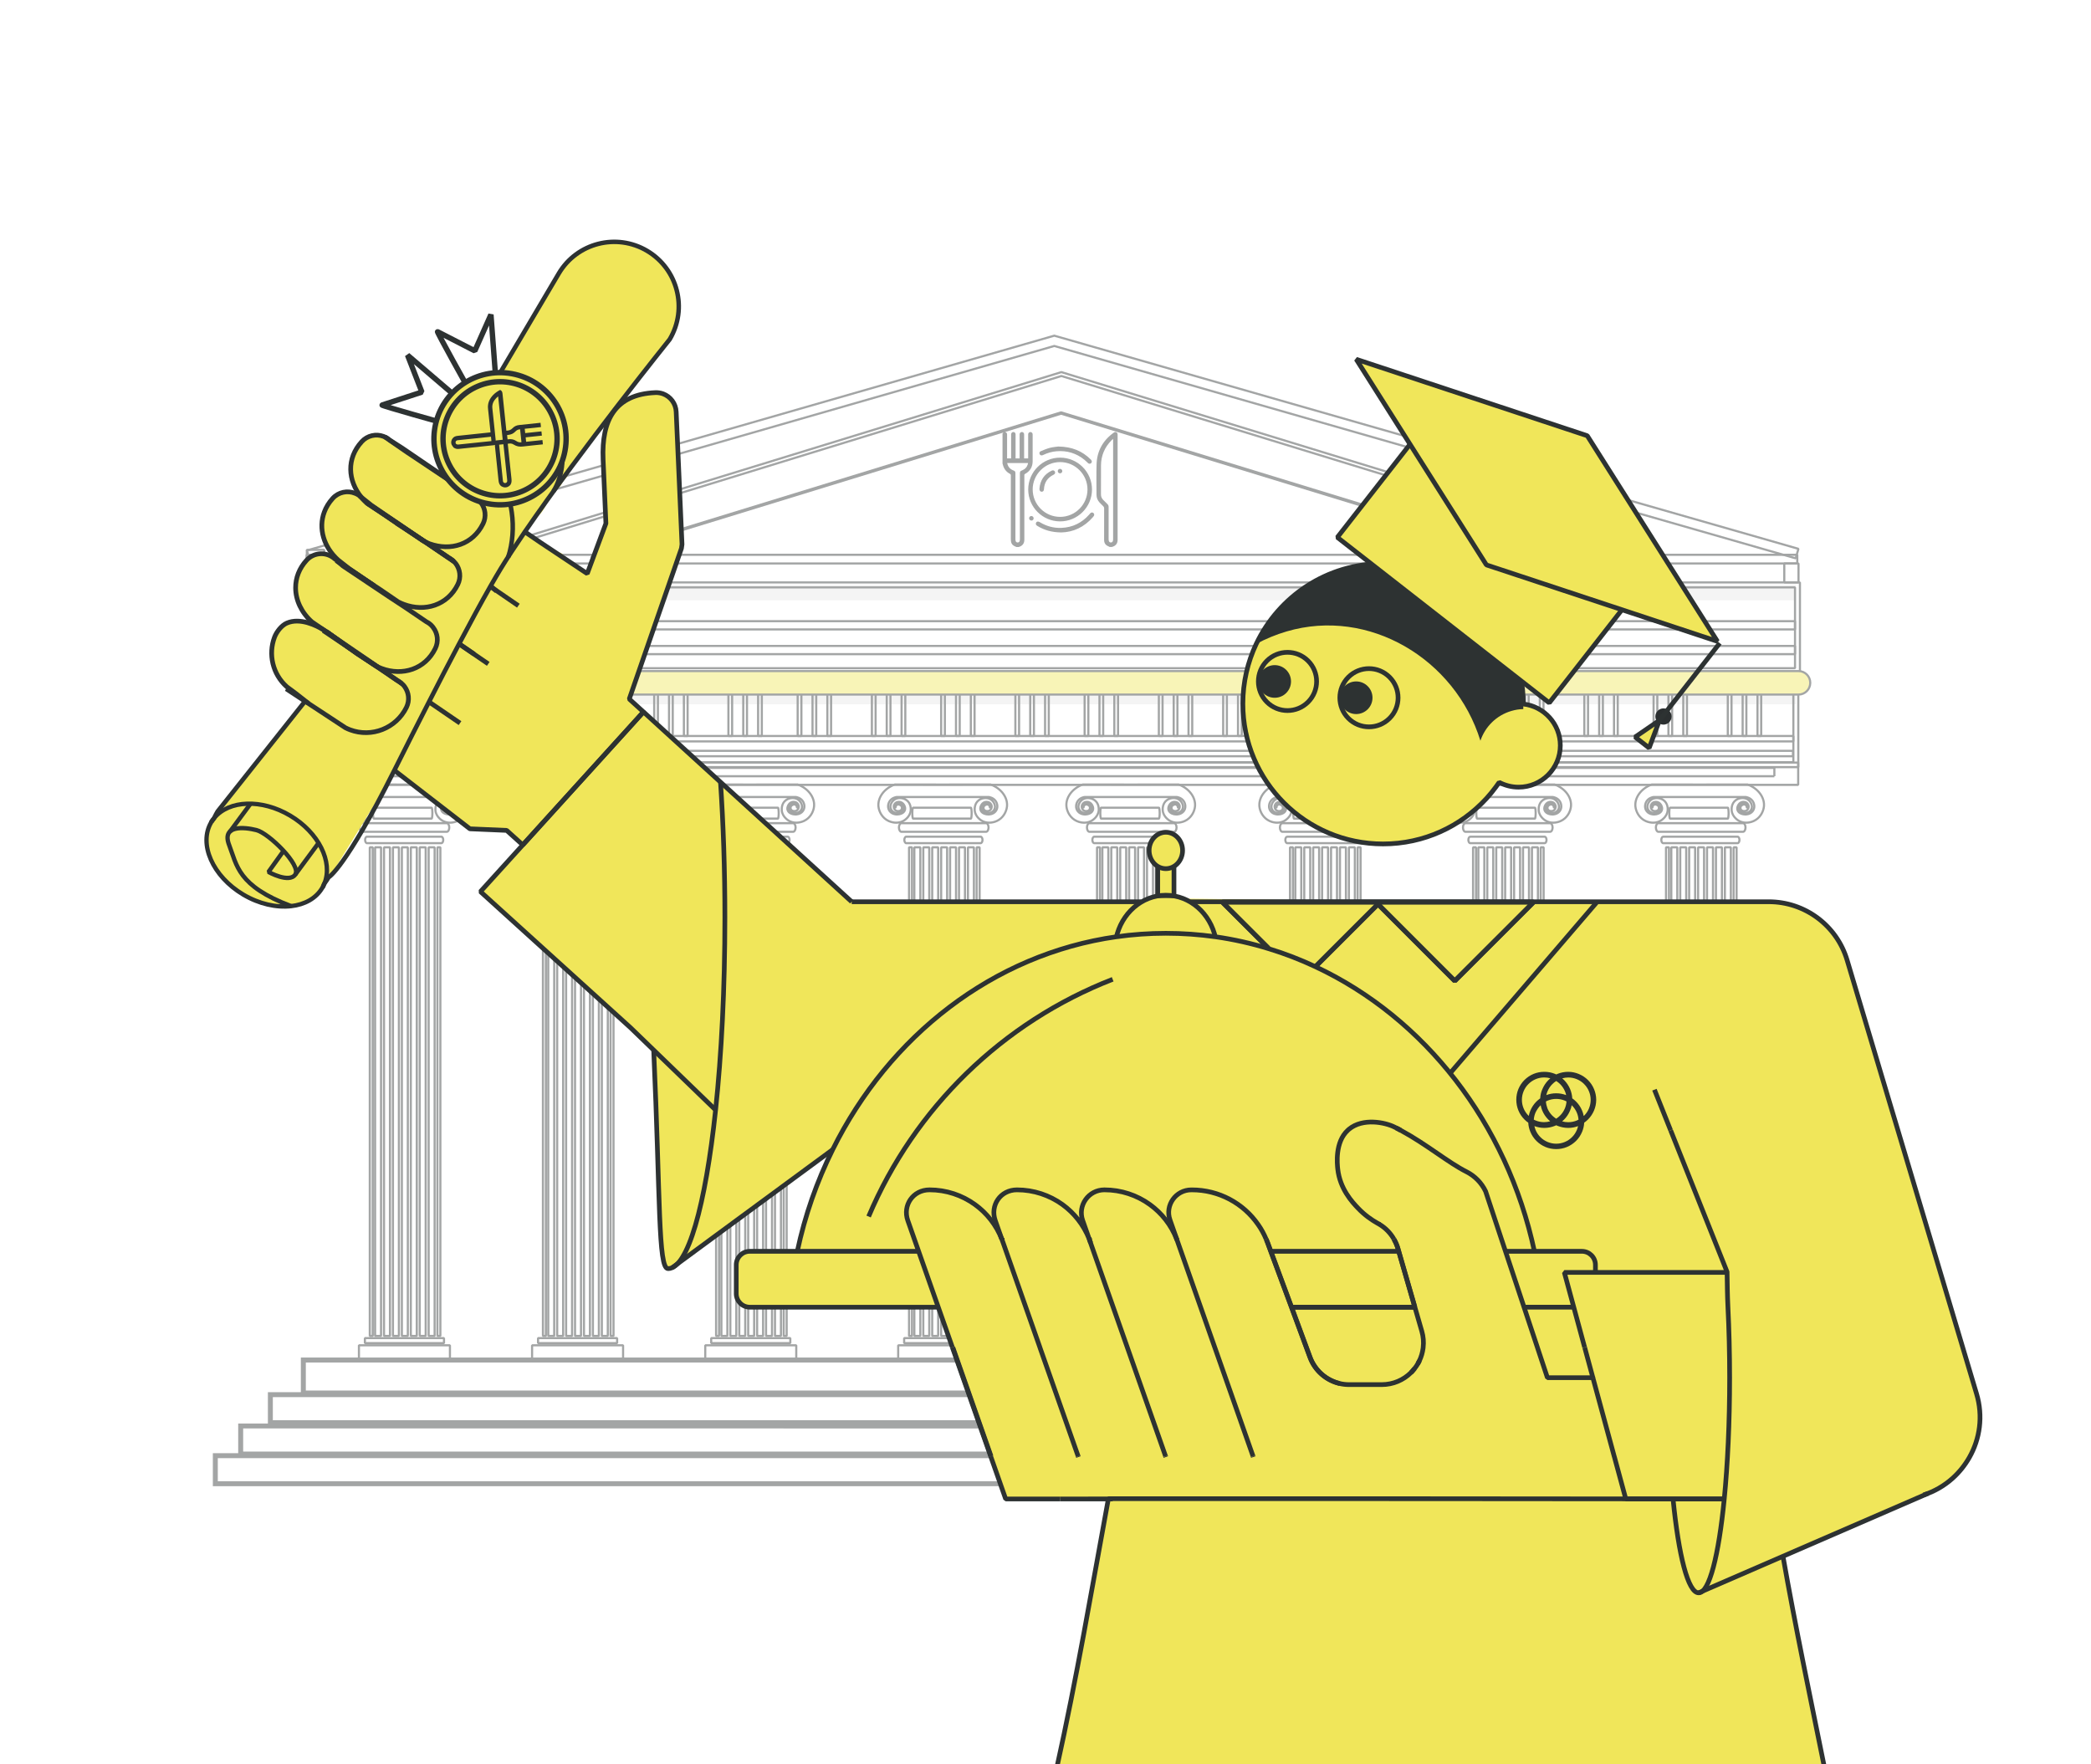 <?xml version="1.0" encoding="UTF-8"?> <svg xmlns="http://www.w3.org/2000/svg" id="_Слой_1" data-name="Слой 1" viewBox="0 0 978.77 825.76"><defs><style> .cls-1, .cls-2, .cls-3, .cls-4, .cls-5, .cls-6, .cls-7 { stroke: #2d3232; stroke-linejoin: bevel; } .cls-1, .cls-4 { fill: #f0e65a; } .cls-2 { stroke-width: 2.03px; } .cls-2, .cls-3, .cls-5, .cls-6, .cls-7 { fill: none; } .cls-3 { stroke-width: 2.1px; } .cls-4, .cls-5 { stroke-width: 2.52px; } .cls-8 { fill: #2d3232; } .cls-9 { opacity: .44; } .cls-10 { fill: #f0e65a; } .cls-11 { fill: #5d5e5e; opacity: .15; } .cls-12 { fill: #2b2f30; } .cls-6 { stroke-width: 2.2px; } </style></defs><g class="cls-9"><path class="cls-7" d="M143.92,356.95v10.43h697.79v-10.43H143.92ZM830.57,363.33H151.45v-3.91h679.11v3.91Z"></path><rect class="cls-11" x="145.08" y="322.22" width="695.52" height="7.43"></rect><rect class="cls-11" x="145.08" y="273.59" width="695.52" height="7.43"></rect><polygon class="cls-7" points="144.95 262.11 143.67 257.66 493.5 157.12 841.82 256.89 840.54 261.34 493.5 161.94 144.95 262.11"></polygon><polygon class="cls-7" points="219 261.37 218.49 259.71 496.82 174.18 773.95 259.05 773.44 260.71 496.82 176 219 261.37"></polygon><polygon class="cls-7" points="277.1 261.11 276.93 260.55 496.69 193.02 496.78 193.05 715.51 260.04 715.34 260.59 496.69 193.63 277.1 261.11"></polygon><rect class="cls-7" x="143.54" y="259.69" width="697.74" height="4.05"></rect><path class="cls-7" d="M842.53,315.08H143.63v-42.46h698.9v42.46ZM145.95,312.76h694.27v-37.82H145.95v37.82Z"></path><path class="cls-7" d="M841.76,359.08H143.92v-40.91h697.84v40.91ZM146.24,356.76h693.21v-36.28H146.24v36.28Z"></path><path class="cls-8" d="M845.62,653.19H140.83v-17.76h704.79v17.76ZM143.15,650.88h700.16v-13.12H143.15v13.12Z"></path><path class="cls-8" d="M857.97,667.09H125.4v-15.44h732.58v15.44ZM127.71,664.77h727.94v-10.81H127.71v10.81Z"></path><path class="cls-8" d="M874.96,681.75H111.5v-15.44h763.45v15.44ZM113.82,679.44h758.82v-10.81H113.82v10.81Z"></path><path class="cls-8" d="M890.39,695.65H99.63v-15.44h790.76v15.44ZM101.95,693.33h786.13v-10.81H101.95v10.81Z"></path><rect class="cls-7" x="835.2" y="263.74" width="6.66" height="8.88"></rect><rect class="cls-7" x="143.63" y="257.38" width="8.11" height="15.63"></rect><rect class="cls-7" x="144.31" y="290.76" width="695.91" height="3.86"></rect><rect class="cls-7" x="144.31" y="302.34" width="695.91" height="3.86"></rect><rect class="cls-7" x="144.31" y="351.44" width="694.99" height="2.53"></rect><rect class="cls-7" x="144.31" y="344.5" width="695.14" height="2.53"></rect><g><path class="cls-7" d="M817.96,367.2c-7.46.01-14.92.02-22.38.03-7.46-.01-14.92-.02-22.38-.03-5.03,1.83-8.1,6.15-7.69,10.29.25,2.46,1.79,5.47,4.82,6.83.71.32,3.73,1.55,6.71,0,.32-.17,3.32-1.8,3.58-5.03.05-.57.17-3.28-2.01-4.8-1.7-1.19-4.38-1.35-6.03.11-1.02.9-2,2.74-1.12,4.34.75,1.39,2.57,2,3.93,1.63.23-.06.99-.28,1.48-1,.03-.05.77-1.18.15-2.32-.05-.08-.53-.92-1.54-1.11-.8-.16-1.97.09-2.24.89-.2.56.14,1.11.24,1.26-.03-.82.35-1.5.92-1.69.43-.14.89.04,1.06.11.17.07.6.24.86.69.26.45.26,1.03.03,1.46-.43.78-1.64,1.02-2.51.63-.83-.37-1.2-1.25-1.18-1.97.02-1.05.83-1.66.95-1.74,1-.73,2.17-.37,2.34-.31.87.28,1.3.94,1.48,1.2.12.18.89,1.37.44,2.6-.54,1.51-2.51,1.97-3.67,1.97-.36,0-2.2-.04-3.37-1.49-1.17-1.44-.93-3.43-.06-4.74,1.06-1.59,2.88-1.9,3.19-1.94h43.28c.31.05,2.13.35,3.19,1.94.88,1.31,1.11,3.3-.06,4.74-1.17,1.44-3.01,1.49-3.37,1.49-1.16,0-3.12-.46-3.67-1.97-.44-1.23.32-2.42.44-2.6.18-.26.61-.92,1.48-1.2.16-.05,1.34-.42,2.34.31.12.09.92.7.94,1.74.01.72-.35,1.6-1.18,1.97-.87.39-2.08.15-2.51-.63-.24-.43-.23-1.01.03-1.46.26-.44.69-.62.86-.69.18-.07.63-.26,1.06-.11.56.18.95.87.92,1.69.1-.15.43-.7.24-1.26-.28-.79-1.44-1.04-2.25-.89-1.01.19-1.49,1.03-1.54,1.11-.62,1.13.12,2.27.15,2.32.49.72,1.25.94,1.48,1,1.36.37,3.18-.24,3.93-1.63.87-1.6-.11-3.44-1.12-4.34-1.65-1.47-4.33-1.31-6.03-.11-2.18,1.52-2.05,4.23-2.01,4.8.25,3.23,3.26,4.86,3.58,5.03,2.98,1.55,6,.32,6.71,0,3.03-1.36,4.57-4.37,4.82-6.83.42-4.14-2.65-8.46-7.69-10.29Z"></path><path class="cls-7" d="M815.86,389.35h-39.56c-.66,0-1.2-.91-1.2-2.02h0c0-1.11.54-2.02,1.2-2.02h39.56c.66,0,1.19.91,1.19,2.02h0c0,1.11-.54,2.02-1.19,2.02Z"></path><path class="cls-7" d="M813.33,394.67h-34.79c-.49,0-.9-.68-.9-1.52h0c0-.84.41-1.52.9-1.52h34.79c.49,0,.89.68.89,1.52h0c0,.84-.4,1.52-.89,1.52Z"></path><path class="cls-7" d="M808.78,383.17h-27.06c-.2,0-.36-1.15-.36-2.55h0c0-1.4.16-2.55.36-2.55h27.06c.2,0,.36,1.15.36,2.55h0c0,1.4-.17,2.55-.36,2.55Z"></path><rect class="cls-7" x="782.32" y="396.61" width="2.79" height="228.72"></rect><rect class="cls-7" x="786.5" y="396.61" width="2.79" height="228.72"></rect><rect class="cls-7" x="790.68" y="396.61" width="2.79" height="228.72"></rect><rect class="cls-7" x="794.86" y="396.61" width="2.79" height="228.72"></rect><rect class="cls-7" x="799.04" y="396.61" width="2.79" height="228.72"></rect><rect class="cls-7" x="803.22" y="396.61" width="2.79" height="228.72"></rect><rect class="cls-7" x="807.4" y="396.61" width="2.79" height="228.72"></rect><rect class="cls-7" x="811.49" y="396.61" width="1.39" height="228.72"></rect><rect class="cls-7" x="779.84" y="396.61" width="1.39" height="228.72"></rect><rect class="cls-7" x="774.76" y="629.71" width="42.6" height="7.42"></rect><rect class="cls-7" x="777.54" y="626.34" width="37.03" height="2.36"></rect></g><g><path class="cls-7" d="M211.21,367.2c-7.46.01-14.92.02-22.38.03-7.46-.01-14.92-.02-22.38-.03-5.03,1.83-8.1,6.15-7.69,10.29.25,2.46,1.79,5.47,4.82,6.83.71.32,3.73,1.55,6.71,0,.32-.17,3.32-1.8,3.58-5.03.04-.57.17-3.28-2.01-4.8-1.7-1.19-4.38-1.35-6.03.11-1.02.9-2,2.74-1.12,4.34.75,1.39,2.57,2,3.93,1.63.23-.06.99-.28,1.48-1,.03-.05.77-1.18.15-2.32-.05-.08-.52-.92-1.54-1.11-.81-.16-1.97.09-2.25.89-.19.56.14,1.11.24,1.26-.03-.82.36-1.5.92-1.69.43-.14.89.04,1.06.11.17.07.6.24.86.69.26.45.27,1.03.03,1.46-.43.78-1.64,1.02-2.51.63-.83-.37-1.2-1.25-1.18-1.97.02-1.05.83-1.66.95-1.74,1-.73,2.18-.37,2.34-.31.87.28,1.3.94,1.48,1.2.12.18.89,1.37.44,2.6-.54,1.51-2.51,1.97-3.67,1.97-.36,0-2.2-.04-3.37-1.49-1.17-1.44-.93-3.43-.06-4.74,1.07-1.59,2.88-1.9,3.19-1.94h43.29c.31.05,2.13.35,3.19,1.94.88,1.31,1.11,3.3-.06,4.74-1.17,1.44-3.01,1.49-3.37,1.49-1.16,0-3.12-.46-3.67-1.97-.44-1.23.32-2.42.44-2.6.18-.26.61-.92,1.48-1.2.16-.05,1.34-.42,2.34.31.12.09.93.7.95,1.74.01.72-.35,1.6-1.18,1.97-.87.39-2.08.15-2.51-.63-.24-.43-.23-1.01.03-1.46.26-.44.69-.62.86-.69.18-.07.63-.26,1.06-.11.56.18.95.87.92,1.69.1-.15.43-.7.24-1.26-.28-.79-1.44-1.04-2.25-.89-1.01.19-1.49,1.03-1.54,1.11-.62,1.13.12,2.27.15,2.32.48.72,1.25.94,1.48,1,1.36.37,3.18-.24,3.93-1.63.87-1.6-.11-3.44-1.12-4.34-1.65-1.47-4.33-1.31-6.03-.11-2.18,1.52-2.05,4.23-2.01,4.8.25,3.23,3.26,4.86,3.58,5.03,2.98,1.55,6,.32,6.71,0,3.03-1.36,4.57-4.37,4.82-6.83.42-4.14-2.65-8.46-7.69-10.29Z"></path><path class="cls-7" d="M209.11,389.35h-39.56c-.66,0-1.2-.91-1.2-2.02h0c0-1.11.54-2.02,1.2-2.02h39.56c.66,0,1.19.91,1.19,2.02h0c0,1.11-.54,2.02-1.19,2.02Z"></path><path class="cls-7" d="M206.58,394.67h-34.78c-.49,0-.9-.68-.9-1.52h0c0-.84.4-1.52.9-1.52h34.78c.49,0,.9.68.9,1.52h0c0,.84-.4,1.52-.9,1.52Z"></path><path class="cls-7" d="M202.03,383.17h-27.06c-.2,0-.36-1.15-.36-2.55h0c0-1.4.16-2.55.36-2.55h27.06c.2,0,.36,1.15.36,2.55h0c0,1.4-.16,2.55-.36,2.55Z"></path><rect class="cls-7" x="175.57" y="396.61" width="2.79" height="228.72"></rect><rect class="cls-7" x="179.75" y="396.61" width="2.79" height="228.72"></rect><rect class="cls-7" x="183.93" y="396.61" width="2.79" height="228.72"></rect><rect class="cls-7" x="188.11" y="396.61" width="2.79" height="228.72"></rect><rect class="cls-7" x="192.3" y="396.61" width="2.79" height="228.72"></rect><rect class="cls-7" x="196.47" y="396.61" width="2.79" height="228.72"></rect><rect class="cls-7" x="200.65" y="396.61" width="2.79" height="228.72"></rect><rect class="cls-7" x="204.74" y="396.61" width="1.39" height="228.72"></rect><rect class="cls-7" x="173.09" y="396.61" width="1.39" height="228.72"></rect><rect class="cls-7" x="168.01" y="629.71" width="42.6" height="7.42"></rect><rect class="cls-7" x="170.8" y="626.34" width="37.03" height="2.36"></rect></g><g><path class="cls-7" d="M373.32,367.2c-7.46.01-14.92.02-22.38.03-7.46-.01-14.92-.02-22.38-.03-5.03,1.83-8.1,6.15-7.69,10.29.25,2.46,1.79,5.47,4.82,6.83.71.32,3.73,1.55,6.71,0,.32-.17,3.32-1.8,3.58-5.03.04-.57.17-3.28-2.01-4.8-1.7-1.19-4.38-1.35-6.03.11-1.02.9-2,2.74-1.12,4.34.75,1.39,2.57,2,3.93,1.63.23-.06.99-.28,1.48-1,.03-.05.77-1.18.15-2.32-.05-.08-.52-.92-1.54-1.11-.81-.16-1.97.09-2.25.89-.19.56.14,1.11.24,1.26-.03-.82.36-1.5.92-1.69.43-.14.89.04,1.07.11.17.07.6.24.86.69.26.45.27,1.03.03,1.46-.43.78-1.64,1.02-2.51.63-.83-.37-1.2-1.25-1.18-1.97.02-1.05.83-1.66.95-1.74,1-.73,2.18-.37,2.34-.31.87.28,1.3.94,1.48,1.2.12.18.89,1.37.44,2.6-.54,1.51-2.51,1.97-3.67,1.97-.36,0-2.2-.04-3.37-1.49-1.17-1.44-.94-3.43-.06-4.74,1.06-1.59,2.88-1.9,3.19-1.94h43.28c.31.05,2.13.35,3.19,1.94.88,1.31,1.11,3.3-.06,4.74-1.17,1.44-3.01,1.49-3.37,1.49-1.15,0-3.12-.46-3.67-1.97-.44-1.23.32-2.42.44-2.6.18-.26.61-.92,1.48-1.2.16-.05,1.34-.42,2.34.31.12.09.93.7.95,1.74.01.72-.35,1.6-1.18,1.97-.87.39-2.08.15-2.51-.63-.24-.43-.24-1.01.03-1.46.26-.44.69-.62.86-.69.18-.07.63-.26,1.06-.11.56.18.95.87.92,1.69.1-.15.43-.7.24-1.26-.28-.79-1.44-1.04-2.25-.89-1.01.19-1.49,1.03-1.54,1.11-.62,1.13.12,2.27.15,2.32.49.72,1.25.94,1.48,1,1.36.37,3.18-.24,3.93-1.63.87-1.6-.11-3.44-1.12-4.34-1.65-1.47-4.33-1.31-6.03-.11-2.18,1.52-2.05,4.23-2.01,4.8.25,3.23,3.26,4.86,3.58,5.03,2.98,1.55,6,.32,6.71,0,3.03-1.36,4.57-4.37,4.82-6.83.42-4.14-2.65-8.46-7.69-10.29Z"></path><path class="cls-7" d="M371.22,389.35h-39.56c-.66,0-1.19-.91-1.19-2.02h0c0-1.11.54-2.02,1.19-2.02h39.56c.66,0,1.19.91,1.19,2.02h0c0,1.11-.54,2.02-1.19,2.02Z"></path><path class="cls-7" d="M368.69,394.67h-34.79c-.49,0-.9-.68-.9-1.52h0c0-.84.4-1.52.9-1.52h34.79c.49,0,.9.68.9,1.52h0c0,.84-.4,1.52-.9,1.52Z"></path><path class="cls-7" d="M364.14,383.17h-27.06c-.2,0-.36-1.15-.36-2.55h0c0-1.4.16-2.55.36-2.55h27.06c.2,0,.36,1.15.36,2.55h0c0,1.4-.16,2.55-.36,2.55Z"></path><rect class="cls-7" x="337.68" y="396.61" width="2.79" height="228.72"></rect><rect class="cls-7" x="341.86" y="396.61" width="2.79" height="228.72"></rect><rect class="cls-7" x="346.04" y="396.61" width="2.79" height="228.72"></rect><rect class="cls-7" x="350.22" y="396.61" width="2.79" height="228.72"></rect><rect class="cls-7" x="354.4" y="396.61" width="2.79" height="228.72"></rect><rect class="cls-7" x="358.58" y="396.61" width="2.79" height="228.72"></rect><rect class="cls-7" x="362.76" y="396.61" width="2.79" height="228.72"></rect><rect class="cls-7" x="366.84" y="396.61" width="1.39" height="228.72"></rect><rect class="cls-7" x="335.19" y="396.61" width="1.39" height="228.72"></rect><rect class="cls-7" x="330.12" y="629.71" width="42.6" height="7.42"></rect><rect class="cls-7" x="332.9" y="626.34" width="37.03" height="2.36"></rect></g><g><path class="cls-7" d="M292.27,367.2c-7.46.01-14.92.02-22.38.03-7.46-.01-14.92-.02-22.38-.03-5.03,1.83-8.1,6.15-7.69,10.29.25,2.46,1.79,5.47,4.82,6.83.71.32,3.73,1.55,6.71,0,.32-.17,3.32-1.8,3.58-5.03.05-.57.17-3.28-2.01-4.8-1.7-1.19-4.38-1.35-6.03.11-1.02.9-2,2.74-1.12,4.34.75,1.39,2.57,2,3.93,1.63.23-.06.99-.28,1.48-1,.03-.05.77-1.18.15-2.32-.05-.08-.52-.92-1.54-1.11-.81-.16-1.97.09-2.25.89-.19.56.14,1.11.24,1.26-.03-.82.35-1.5.92-1.69.43-.14.89.04,1.07.11.17.07.6.24.86.69.26.45.27,1.03.03,1.46-.43.78-1.64,1.02-2.51.63-.83-.37-1.2-1.25-1.18-1.97.02-1.05.83-1.66.95-1.74,1-.73,2.18-.37,2.34-.31.87.28,1.3.94,1.48,1.2.12.18.88,1.37.44,2.6-.54,1.51-2.51,1.97-3.67,1.97-.36,0-2.2-.04-3.37-1.49-1.17-1.44-.94-3.43-.06-4.74,1.06-1.59,2.88-1.9,3.19-1.94h43.28c.31.05,2.13.35,3.19,1.94.88,1.31,1.11,3.3-.06,4.74-1.17,1.44-3.01,1.49-3.37,1.49-1.15,0-3.12-.46-3.67-1.97-.44-1.23.33-2.42.44-2.6.18-.26.61-.92,1.48-1.2.16-.05,1.34-.42,2.34.31.12.09.92.7.95,1.74.01.72-.35,1.6-1.18,1.97-.87.39-2.08.15-2.51-.63-.24-.43-.24-1.01.03-1.46.26-.44.69-.62.86-.69.17-.07.63-.26,1.06-.11.56.18.95.87.92,1.69.1-.15.43-.7.24-1.26-.28-.79-1.44-1.04-2.25-.89-1.01.19-1.49,1.03-1.54,1.11-.62,1.13.11,2.27.15,2.32.49.72,1.25.94,1.48,1,1.36.37,3.18-.24,3.93-1.63.87-1.6-.11-3.44-1.12-4.34-1.65-1.47-4.33-1.31-6.03-.11-2.18,1.52-2.05,4.23-2.01,4.8.25,3.23,3.26,4.86,3.58,5.03,2.98,1.55,6,.32,6.71,0,3.03-1.36,4.57-4.37,4.82-6.83.42-4.14-2.65-8.46-7.69-10.29Z"></path><path class="cls-7" d="M290.17,389.35h-39.56c-.66,0-1.2-.91-1.2-2.02h0c0-1.11.54-2.02,1.2-2.02h39.56c.66,0,1.19.91,1.19,2.02h0c0,1.11-.54,2.02-1.19,2.02Z"></path><path class="cls-7" d="M287.63,394.67h-34.78c-.49,0-.9-.68-.9-1.52h0c0-.84.4-1.52.9-1.52h34.78c.49,0,.9.68.9,1.52h0c0,.84-.4,1.52-.9,1.52Z"></path><path class="cls-7" d="M283.09,383.17h-27.06c-.2,0-.36-1.15-.36-2.55h0c0-1.4.16-2.55.36-2.55h27.06c.2,0,.36,1.15.36,2.55h0c0,1.4-.16,2.55-.36,2.55Z"></path><rect class="cls-7" x="256.63" y="396.61" width="2.79" height="228.72"></rect><rect class="cls-7" x="260.81" y="396.61" width="2.79" height="228.72"></rect><rect class="cls-7" x="264.99" y="396.61" width="2.79" height="228.72"></rect><rect class="cls-7" x="269.17" y="396.61" width="2.79" height="228.72"></rect><rect class="cls-7" x="273.35" y="396.61" width="2.79" height="228.72"></rect><rect class="cls-7" x="277.53" y="396.61" width="2.79" height="228.72"></rect><rect class="cls-7" x="281.71" y="396.61" width="2.79" height="228.72"></rect><rect class="cls-7" x="285.79" y="396.61" width="1.39" height="228.72"></rect><rect class="cls-7" x="254.14" y="396.61" width="1.39" height="228.72"></rect><rect class="cls-7" x="249.06" y="629.71" width="42.6" height="7.42"></rect><rect class="cls-7" x="251.85" y="626.34" width="37.02" height="2.36"></rect></g><g><path class="cls-7" d="M463.64,367.2c-7.46.01-14.92.02-22.38.03-7.46-.01-14.92-.02-22.38-.03-5.03,1.83-8.1,6.15-7.69,10.29.25,2.46,1.79,5.47,4.82,6.83.71.32,3.73,1.55,6.71,0,.32-.17,3.32-1.8,3.58-5.03.05-.57.17-3.28-2.01-4.8-1.7-1.19-4.38-1.35-6.03.11-1.02.9-2,2.74-1.12,4.34.75,1.39,2.57,2,3.93,1.63.23-.06.99-.28,1.48-1,.03-.05.77-1.18.15-2.32-.05-.08-.52-.92-1.54-1.11-.81-.16-1.97.09-2.25.89-.19.56.14,1.11.24,1.26-.03-.82.36-1.5.92-1.69.43-.14.89.04,1.07.11.17.07.6.24.86.69.26.45.27,1.03.03,1.46-.43.78-1.64,1.02-2.51.63-.83-.37-1.2-1.25-1.18-1.97.02-1.05.83-1.66.95-1.74,1-.73,2.18-.37,2.33-.31.87.28,1.3.94,1.48,1.2.12.18.89,1.37.44,2.6-.54,1.51-2.51,1.97-3.67,1.97-.36,0-2.2-.04-3.37-1.49-1.17-1.44-.94-3.43-.06-4.74,1.06-1.59,2.88-1.9,3.19-1.94h43.28c.31.05,2.13.35,3.19,1.94.88,1.31,1.11,3.3-.06,4.74-1.17,1.44-3.01,1.49-3.37,1.49-1.15,0-3.12-.46-3.67-1.97-.44-1.23.32-2.42.44-2.6.18-.26.61-.92,1.48-1.2.16-.05,1.34-.42,2.34.31.12.09.93.7.95,1.74.01.72-.35,1.6-1.18,1.97-.87.39-2.08.15-2.51-.63-.24-.43-.23-1.01.03-1.46.26-.44.69-.62.86-.69.18-.07.63-.26,1.06-.11.56.18.95.87.92,1.69.1-.15.43-.7.24-1.26-.28-.79-1.44-1.04-2.25-.89-1.01.19-1.49,1.03-1.54,1.11-.62,1.13.12,2.27.15,2.32.49.72,1.25.94,1.48,1,1.36.37,3.18-.24,3.93-1.63.87-1.6-.11-3.44-1.12-4.34-1.65-1.47-4.33-1.31-6.03-.11-2.18,1.52-2.05,4.23-2.01,4.8.25,3.23,3.26,4.86,3.58,5.03,2.98,1.55,6,.32,6.71,0,3.03-1.36,4.57-4.37,4.82-6.83.42-4.14-2.65-8.46-7.69-10.29Z"></path><path class="cls-7" d="M461.54,389.35h-39.56c-.66,0-1.2-.91-1.2-2.02h0c0-1.11.54-2.02,1.2-2.02h39.56c.66,0,1.19.91,1.19,2.02h0c0,1.11-.54,2.02-1.19,2.02Z"></path><path class="cls-7" d="M459,394.67h-34.79c-.49,0-.9-.68-.9-1.52h0c0-.84.4-1.52.9-1.52h34.79c.49,0,.9.68.9,1.52h0c0,.84-.4,1.52-.9,1.52Z"></path><path class="cls-7" d="M454.46,383.17h-27.06c-.2,0-.36-1.15-.36-2.55h0c0-1.4.16-2.55.36-2.55h27.06c.2,0,.36,1.15.36,2.55h0c0,1.4-.16,2.55-.36,2.55Z"></path><rect class="cls-7" x="428" y="396.61" width="2.79" height="228.72"></rect><rect class="cls-7" x="432.18" y="396.61" width="2.79" height="228.72"></rect><rect class="cls-7" x="436.36" y="396.61" width="2.79" height="228.72"></rect><rect class="cls-7" x="440.54" y="396.61" width="2.79" height="228.72"></rect><rect class="cls-7" x="444.72" y="396.61" width="2.79" height="228.72"></rect><rect class="cls-7" x="448.9" y="396.61" width="2.79" height="228.72"></rect><rect class="cls-7" x="453.08" y="396.61" width="2.79" height="228.72"></rect><rect class="cls-7" x="457.16" y="396.61" width="1.39" height="228.72"></rect><rect class="cls-7" x="425.51" y="396.61" width="1.39" height="228.72"></rect><rect class="cls-7" x="420.43" y="629.71" width="42.6" height="7.42"></rect><rect class="cls-7" x="423.22" y="626.34" width="37.03" height="2.36"></rect></g><g><path class="cls-7" d="M727.65,367.2c-7.46.01-14.92.02-22.38.03-7.46-.01-14.92-.02-22.38-.03-5.03,1.83-8.11,6.15-7.69,10.29.25,2.46,1.79,5.47,4.82,6.83.71.32,3.73,1.55,6.71,0,.32-.17,3.33-1.8,3.58-5.03.04-.57.17-3.28-2.01-4.8-1.7-1.19-4.38-1.35-6.03.11-1.02.9-2,2.74-1.13,4.34.76,1.39,2.57,2,3.93,1.63.23-.06.99-.28,1.48-1,.03-.05.77-1.18.15-2.32-.05-.08-.53-.92-1.54-1.11-.8-.16-1.97.09-2.25.89-.19.56.14,1.11.24,1.26-.03-.82.35-1.5.92-1.69.43-.14.89.04,1.06.11.17.07.6.24.86.69.26.45.26,1.03.03,1.46-.43.78-1.65,1.02-2.52.63-.83-.37-1.2-1.25-1.18-1.97.02-1.05.83-1.66.95-1.74,1-.73,2.18-.37,2.34-.31.87.28,1.3.94,1.48,1.2.12.18.89,1.37.44,2.6-.54,1.51-2.51,1.97-3.67,1.97-.36,0-2.2-.04-3.37-1.49-1.17-1.44-.93-3.43-.06-4.74,1.06-1.59,2.88-1.9,3.19-1.94h43.28c.31.05,2.13.35,3.19,1.94.87,1.31,1.11,3.3-.06,4.74-1.17,1.44-3.01,1.49-3.37,1.49-1.16,0-3.12-.46-3.66-1.97-.44-1.23.32-2.42.44-2.6.18-.26.61-.92,1.48-1.2.16-.05,1.34-.42,2.34.31.12.09.93.7.95,1.74.01.72-.35,1.6-1.19,1.97-.87.39-2.08.15-2.51-.63-.24-.43-.23-1.01.03-1.46.26-.44.69-.62.86-.69.18-.07.63-.26,1.07-.11.56.18.95.87.92,1.69.1-.15.43-.7.24-1.26-.28-.79-1.44-1.04-2.25-.89-1.01.19-1.49,1.03-1.54,1.11-.62,1.13.12,2.27.15,2.32.49.72,1.25.94,1.48,1,1.36.37,3.18-.24,3.93-1.63.87-1.6-.11-3.44-1.13-4.34-1.65-1.47-4.33-1.31-6.03-.11-2.18,1.52-2.05,4.23-2.01,4.8.25,3.23,3.26,4.86,3.58,5.03,2.98,1.55,6,.32,6.71,0,3.03-1.36,4.57-4.37,4.82-6.83.42-4.14-2.65-8.46-7.68-10.29Z"></path><path class="cls-7" d="M725.55,389.35h-39.56c-.66,0-1.19-.91-1.19-2.02h0c0-1.11.54-2.02,1.19-2.02h39.56c.66,0,1.2.91,1.2,2.02h0c0,1.11-.54,2.02-1.2,2.02Z"></path><path class="cls-7" d="M723.01,394.67h-34.79c-.49,0-.9-.68-.9-1.52h0c0-.84.41-1.52.9-1.52h34.79c.49,0,.9.68.9,1.52h0c0,.84-.4,1.52-.9,1.52Z"></path><path class="cls-7" d="M718.47,383.17h-27.07c-.2,0-.36-1.15-.36-2.55h0c0-1.4.16-2.55.36-2.55h27.07c.2,0,.36,1.15.36,2.55h0c0,1.4-.17,2.55-.36,2.55Z"></path><rect class="cls-7" x="692" y="396.61" width="2.79" height="228.72"></rect><rect class="cls-7" x="696.18" y="396.61" width="2.78" height="228.72"></rect><rect class="cls-7" x="700.37" y="396.61" width="2.79" height="228.72"></rect><rect class="cls-7" x="704.55" y="396.61" width="2.79" height="228.72"></rect><rect class="cls-7" x="708.73" y="396.61" width="2.79" height="228.72"></rect><rect class="cls-7" x="712.91" y="396.61" width="2.79" height="228.72"></rect><rect class="cls-7" x="717.09" y="396.61" width="2.79" height="228.72"></rect><rect class="cls-7" x="721.17" y="396.61" width="1.39" height="228.72"></rect><rect class="cls-7" x="689.52" y="396.61" width="1.39" height="228.72"></rect><rect class="cls-7" x="684.44" y="629.71" width="42.6" height="7.42"></rect><rect class="cls-7" x="687.23" y="626.34" width="37.03" height="2.36"></rect></g><g><path class="cls-7" d="M641.96,367.2c-7.46.01-14.92.02-22.38.03-7.46-.01-14.92-.02-22.38-.03-5.03,1.83-8.1,6.15-7.69,10.29.25,2.46,1.79,5.47,4.82,6.83.71.32,3.73,1.55,6.71,0,.32-.17,3.32-1.8,3.58-5.03.04-.57.17-3.28-2.01-4.8-1.7-1.19-4.38-1.35-6.03.11-1.02.9-1.99,2.74-1.12,4.34.76,1.39,2.57,2,3.93,1.63.23-.06.99-.28,1.48-1,.03-.05.77-1.18.15-2.32-.04-.08-.53-.92-1.54-1.11-.81-.16-1.97.09-2.25.89-.19.56.14,1.11.24,1.26-.04-.82.35-1.5.91-1.69.43-.14.89.04,1.06.11.17.07.6.24.86.69.26.45.27,1.03.03,1.46-.43.78-1.65,1.02-2.51.63-.83-.37-1.2-1.25-1.18-1.97.02-1.05.83-1.66.95-1.74,1-.73,2.18-.37,2.34-.31.87.28,1.3.94,1.48,1.2.12.18.89,1.37.44,2.6-.54,1.51-2.51,1.97-3.67,1.97-.36,0-2.2-.04-3.37-1.49-1.17-1.44-.93-3.43-.06-4.74,1.06-1.59,2.88-1.9,3.19-1.94h43.28c.31.05,2.13.35,3.19,1.94.88,1.31,1.11,3.3-.06,4.74-1.17,1.44-3.01,1.49-3.37,1.49-1.16,0-3.12-.46-3.67-1.97-.44-1.23.32-2.42.44-2.6.18-.26.61-.92,1.48-1.2.16-.05,1.34-.42,2.34.31.11.09.93.7.95,1.74.01.72-.35,1.6-1.18,1.97-.87.39-2.08.15-2.51-.63-.24-.43-.23-1.01.03-1.46.26-.44.69-.62.86-.69.18-.07.63-.26,1.06-.11.56.18.95.87.92,1.69.1-.15.43-.7.24-1.26-.28-.79-1.44-1.04-2.25-.89-1.01.19-1.49,1.03-1.54,1.11-.62,1.13.12,2.27.15,2.32.49.72,1.25.94,1.48,1,1.36.37,3.18-.24,3.93-1.63.87-1.6-.1-3.44-1.12-4.34-1.65-1.47-4.33-1.31-6.03-.11-2.18,1.52-2.05,4.23-2.01,4.8.25,3.23,3.26,4.86,3.58,5.03,2.98,1.55,6,.32,6.71,0,3.03-1.36,4.57-4.37,4.82-6.83.42-4.14-2.65-8.46-7.69-10.29Z"></path><path class="cls-7" d="M639.86,389.35h-39.56c-.65,0-1.19-.91-1.19-2.02h0c0-1.11.54-2.02,1.19-2.02h39.56c.66,0,1.19.91,1.19,2.02h0c0,1.11-.54,2.02-1.19,2.02Z"></path><path class="cls-7" d="M637.32,394.67h-34.78c-.49,0-.9-.68-.9-1.52h0c0-.84.41-1.52.9-1.52h34.78c.49,0,.9.68.9,1.52h0c0,.84-.4,1.52-.9,1.52Z"></path><path class="cls-7" d="M632.78,383.17h-27.06c-.2,0-.36-1.15-.36-2.55h0c0-1.4.16-2.55.36-2.55h27.06c.2,0,.36,1.15.36,2.55h0c0,1.4-.17,2.55-.36,2.55Z"></path><rect class="cls-7" x="606.32" y="396.61" width="2.79" height="228.72"></rect><rect class="cls-7" x="610.5" y="396.61" width="2.79" height="228.72"></rect><rect class="cls-7" x="614.68" y="396.61" width="2.79" height="228.72"></rect><rect class="cls-7" x="618.86" y="396.61" width="2.79" height="228.72"></rect><rect class="cls-7" x="623.04" y="396.61" width="2.79" height="228.72"></rect><rect class="cls-7" x="627.22" y="396.61" width="2.79" height="228.72"></rect><rect class="cls-7" x="631.4" y="396.61" width="2.79" height="228.72"></rect><rect class="cls-7" x="635.48" y="396.61" width="1.39" height="228.72"></rect><rect class="cls-7" x="603.83" y="396.61" width="1.39" height="228.72"></rect><rect class="cls-7" x="598.75" y="629.71" width="42.6" height="7.42"></rect><rect class="cls-7" x="601.54" y="626.34" width="37.03" height="2.36"></rect></g><path class="cls-7" d="M551.64,367.2c-7.46.01-14.92.02-22.38.03-7.46-.01-14.92-.02-22.38-.03-5.03,1.83-8.1,6.15-7.69,10.29.25,2.46,1.79,5.47,4.82,6.83.71.32,3.73,1.55,6.71,0,.32-.17,3.32-1.8,3.58-5.03.05-.57.17-3.28-2.01-4.8-1.7-1.19-4.38-1.35-6.03.11-1.02.9-1.99,2.74-1.12,4.34.76,1.39,2.57,2,3.93,1.63.23-.06.99-.28,1.48-1,.03-.05.77-1.18.15-2.32-.04-.08-.53-.92-1.54-1.11-.8-.16-1.97.09-2.24.89-.19.56.14,1.11.24,1.26-.04-.82.35-1.5.92-1.69.43-.14.89.04,1.06.11.17.07.6.24.86.69.26.45.27,1.03.03,1.46-.43.78-1.64,1.02-2.51.63-.83-.37-1.2-1.25-1.18-1.97.02-1.05.83-1.66.95-1.74,1-.73,2.18-.37,2.34-.31.87.28,1.3.94,1.48,1.2.12.18.89,1.37.44,2.6-.54,1.51-2.51,1.97-3.67,1.97-.36,0-2.2-.04-3.37-1.49-1.17-1.44-.93-3.43-.06-4.74,1.06-1.59,2.88-1.9,3.19-1.94h43.28c.31.05,2.13.35,3.19,1.94.87,1.31,1.11,3.3-.06,4.74-1.17,1.44-3.01,1.49-3.37,1.49-1.16,0-3.12-.46-3.67-1.97-.44-1.23.32-2.42.44-2.6.18-.26.61-.92,1.48-1.2.16-.05,1.34-.42,2.34.31.11.09.93.7.94,1.74.01.72-.35,1.6-1.18,1.97-.87.39-2.08.15-2.51-.63-.24-.43-.24-1.01.03-1.46.26-.44.69-.62.86-.69.18-.07.63-.26,1.07-.11.56.18.95.87.92,1.69.1-.15.43-.7.24-1.26-.28-.79-1.44-1.04-2.25-.89-1.01.19-1.49,1.03-1.54,1.11-.62,1.13.12,2.27.15,2.32.49.72,1.25.94,1.48,1,1.36.37,3.18-.24,3.93-1.63.87-1.6-.11-3.44-1.12-4.34-1.65-1.47-4.33-1.31-6.03-.11-2.18,1.52-2.05,4.23-2.01,4.8.25,3.23,3.26,4.86,3.58,5.03,2.98,1.55,6,.32,6.71,0,3.03-1.36,4.57-4.37,4.82-6.83.42-4.14-2.66-8.46-7.69-10.29Z"></path><path class="cls-7" d="M549.54,389.35h-39.56c-.65,0-1.19-.91-1.19-2.02h0c0-1.11.54-2.02,1.19-2.02h39.56c.66,0,1.19.91,1.19,2.02h0c0,1.11-.54,2.02-1.19,2.02Z"></path><path class="cls-7" d="M547,394.67h-34.78c-.49,0-.9-.68-.9-1.52h0c0-.84.4-1.52.9-1.52h34.78c.49,0,.9.68.9,1.52h0c0,.84-.4,1.52-.9,1.52Z"></path><path class="cls-7" d="M542.46,383.17h-27.06c-.2,0-.36-1.15-.36-2.55h0c0-1.4.16-2.55.36-2.55h27.06c.2,0,.37,1.15.37,2.55h0c0,1.4-.17,2.55-.37,2.55Z"></path><rect class="cls-7" x="516" y="396.61" width="2.79" height="228.72"></rect><rect class="cls-7" x="520.18" y="396.61" width="2.79" height="228.72"></rect><rect class="cls-7" x="524.36" y="396.61" width="2.79" height="228.72"></rect><rect class="cls-7" x="528.54" y="396.61" width="2.79" height="228.72"></rect><rect class="cls-7" x="532.72" y="396.61" width="2.79" height="228.72"></rect><rect class="cls-7" x="536.9" y="396.61" width="2.79" height="228.72"></rect><rect class="cls-7" x="541.08" y="396.61" width="2.79" height="228.72"></rect><rect class="cls-7" x="545.16" y="396.61" width="1.39" height="228.72"></rect><rect class="cls-7" x="513.51" y="396.61" width="1.39" height="228.72"></rect><rect class="cls-7" x="508.44" y="629.71" width="42.6" height="7.42"></rect><rect class="cls-7" x="511.22" y="626.34" width="37.03" height="2.36"></rect><rect class="cls-7" x="822.66" y="323.38" width="1.73" height="21.12"></rect><rect class="cls-7" x="815.71" y="323.38" width="1.74" height="21.12"></rect><rect class="cls-7" x="808.76" y="323.38" width="1.74" height="21.12"></rect><rect class="cls-7" x="787.92" y="323.38" width="1.73" height="21.12"></rect><rect class="cls-7" x="780.97" y="323.38" width="1.74" height="21.12"></rect><rect class="cls-7" x="774.02" y="323.38" width="1.74" height="21.12"></rect><rect class="cls-7" x="755.5" y="323.38" width="1.74" height="21.12"></rect><rect class="cls-7" x="748.55" y="323.38" width="1.74" height="21.12"></rect><rect class="cls-7" x="741.6" y="323.38" width="1.74" height="21.12"></rect><rect class="cls-7" x="720.76" y="323.38" width="1.73" height="22.39"></rect><rect class="cls-7" x="713.81" y="323.38" width="1.74" height="22.39"></rect><rect class="cls-7" x="706.86" y="323.38" width="1.74" height="22.39"></rect><rect class="cls-7" x="688.34" y="323.38" width="1.74" height="22.39"></rect><rect class="cls-7" x="681.39" y="323.38" width="1.74" height="22.39"></rect><rect class="cls-7" x="674.44" y="323.38" width="1.74" height="22.39"></rect><rect class="cls-7" x="653.6" y="323.38" width="1.73" height="22.39"></rect><rect class="cls-7" x="646.65" y="323.38" width="1.74" height="22.39"></rect><rect class="cls-7" x="639.7" y="323.38" width="1.74" height="22.39"></rect><rect class="cls-7" x="621.18" y="323.38" width="1.74" height="22.39"></rect><rect class="cls-7" x="614.23" y="323.38" width="1.74" height="22.39"></rect><rect class="cls-7" x="607.28" y="323.38" width="1.74" height="22.39"></rect><rect class="cls-7" x="586.44" y="323.38" width="1.74" height="22.39"></rect><rect class="cls-7" x="579.49" y="323.38" width="1.74" height="21.12"></rect><rect class="cls-7" x="572.55" y="323.38" width="1.74" height="21.12"></rect><rect class="cls-7" x="556.33" y="323.38" width="1.74" height="21.12"></rect><rect class="cls-7" x="549.39" y="323.38" width="1.74" height="21.12"></rect><rect class="cls-7" x="542.44" y="323.38" width="1.74" height="21.12"></rect><rect class="cls-7" x="521.6" y="323.38" width="1.74" height="21.12"></rect><rect class="cls-7" x="514.65" y="323.38" width="1.74" height="21.12"></rect><rect class="cls-7" x="507.7" y="323.38" width="1.74" height="21.12"></rect><rect class="cls-7" x="489.18" y="323.38" width="1.74" height="21.12"></rect><rect class="cls-7" x="482.23" y="323.38" width="1.74" height="21.12"></rect><rect class="cls-7" x="475.28" y="323.38" width="1.74" height="21.12"></rect><rect class="cls-7" x="454.44" y="323.38" width="1.74" height="21.12"></rect><rect class="cls-7" x="447.49" y="323.38" width="1.74" height="21.12"></rect><rect class="cls-7" x="440.54" y="323.38" width="1.74" height="21.12"></rect><rect class="cls-7" x="422.02" y="323.38" width="1.74" height="21.12"></rect><rect class="cls-7" x="415.07" y="323.38" width="1.74" height="21.12"></rect><rect class="cls-7" x="408.12" y="323.38" width="1.74" height="21.12"></rect><rect class="cls-7" x="387.28" y="323.38" width="1.74" height="21.12"></rect><rect class="cls-7" x="380.33" y="323.38" width="1.74" height="21.12"></rect><rect class="cls-7" x="373.38" y="323.38" width="1.74" height="21.12"></rect><rect class="cls-7" x="354.86" y="323.38" width="1.74" height="21.12"></rect><rect class="cls-7" x="347.91" y="323.38" width="1.74" height="21.12"></rect><rect class="cls-7" x="340.96" y="323.38" width="1.74" height="21.12"></rect><rect class="cls-7" x="320.12" y="323.38" width="1.74" height="21.12"></rect><rect class="cls-7" x="313.17" y="323.38" width="1.74" height="21.12"></rect><rect class="cls-7" x="306.22" y="323.38" width="1.74" height="22.39"></rect><rect class="cls-7" x="287.7" y="323.38" width="1.74" height="22.39"></rect><rect class="cls-7" x="280.75" y="323.38" width="1.74" height="22.39"></rect><rect class="cls-7" x="273.8" y="323.38" width="1.74" height="22.39"></rect><rect class="cls-7" x="252.96" y="323.38" width="1.74" height="22.39"></rect><rect class="cls-7" x="246.01" y="323.38" width="1.74" height="22.39"></rect><rect class="cls-7" x="239.06" y="323.38" width="1.74" height="22.39"></rect><rect class="cls-7" x="220.54" y="323.38" width="1.74" height="22.39"></rect><rect class="cls-7" x="213.59" y="323.38" width="1.74" height="22.39"></rect><rect class="cls-7" x="206.64" y="323.38" width="1.74" height="22.39"></rect><rect class="cls-7" x="185.8" y="323.38" width="1.74" height="22.39"></rect><rect class="cls-7" x="178.85" y="323.38" width="1.74" height="22.39"></rect><rect class="cls-7" x="171.91" y="323.38" width="1.74" height="22.39"></rect><rect class="cls-7" x="153.38" y="323.38" width="1.74" height="22.39"></rect><rect class="cls-7" x="146.43" y="323.38" width="1.74" height="22.39"></rect><path class="cls-1" d="M841.86,325.11H143.2c-3.04,0-5.5-2.46-5.5-5.5h0c0-3.04,2.46-5.5,5.5-5.5h698.66c3.04,0,5.5,2.46,5.5,5.5h0c0,3.04-2.46,5.5-5.5,5.5Z"></path></g><g><path class="cls-10" d="M926.83,661.61c-1.16-7.53-5.11-20.89-5.11-20.89l-49.83-166.94s-8.46-30.91-11.3-34.17c-2.84-3.26-10.05-10.59-13.39-12.32-3.33-1.73-10.3-3.85-14-4.51-3.71-.66-152.48-.54-152.48-.54l-128.64-1.63s-2.26.08-2.55-2.79c-.29-2.87,0-11.87,0-11.87,0,0,3.34-2.07,3.67-5.32s.02-6.1-1.48-7.4-3.84-3.64-6-3.68c-2.16-.04-5.49,1.29-6.53,3.8-1.04,2.52-1.4,4.1-1.3,5.1.1,1,1.01,4.2,1.85,5.12.84.92,2.16,1.92,2.16,2.38s.09,7.3.28,9.06c.2,1.76-.82,4.43-.82,4.43,0,0-7.56,2.27-7.79,2.79-.23.52-7.83,0-7.83,0l-125.41-.15-2.25-1.11-103.62-94.07,25.07-71.03-3-62.52s.98-2.58-1.17-4.73c-2.15-2.15-4.75-4.77-7.05-4.8s-13.17,2.2-14.15,2.46c-.98.26-3.27,1.26-3.27,1.26l22.19-28.27s4.45-11.18,4.62-15.58c.17-4.4-1.15-18.31-12.45-24.07-11.31-5.76-14.89-7.38-25.59-5.4-10.7,1.98-17.24,12.36-17.24,12.36l-30.85,52.17-22.04,37.11-3.6,5.15-25.76-15.68s-2.35-2.62-7.7-.4c-5.35,2.22-7.23,8.26-7.49,9.14s-1.3,2.86-.82,4.56c.48,1.7.02,5.66,1.07,7.2,1.04,1.54,2.31,4.7,2.42,4.87.11.16-5.22-1.48-7.18-.51-1.96.97-4.68,3.29-6.18,4.82-1.5,1.53-3.75,6.57-3.66,7.89.09,1.32.4,4.21.6,5.33.2,1.12-.52,3.49.99,5.51,1.51,2.02,3.91,5.35,4.15,5.84.24.49-1.86,1.12-2.2,1.03-.34-.1-5.14-1.66-5.14-1.66,0,0-3.74,1.37-5.01,2.76-1.27,1.39-3.01,5.65-3.84,6.54s-1.57,4.48-1.42,5.76c.15,1.28-1.35,6.88.99,9.06s7.62,8.97,7.62,8.97c0,0-5.31-.55-6.12-.9-.81-.34-4.32.17-6.4.78-2.08.61-5.08,2.17-5.77,4.4-.69,2.23-1.27,5.97-1.47,7.09-.2,1.12-.31,4.93-.17,5.69s3.2,9.67,6.81,12.38c3.62,2.71,7.84,6.28,7.84,6.28,0,0,.66.53.47.77-.19.24-39.85,51.96-39.85,51.96,0,0-4.05,4.61-5.04,6.89-.98,2.28-1.71,8.46-.42,10.75,1.29,2.29,3.84,10.02,6.21,11.83,2.37,1.81,6.43,6.25,8.3,7.44,1.87,1.19,13.2,9.08,23.81,6.73,10.61-2.34,14.76-5.47,15.75-8.36.99-2.89,3.46-5.92,3.46-5.92l30.13-49,35.43,27.12,16.57,1.02s7.58,5.97,7.63,6.04c.05.07-19.47,22.5-19.47,22.5l80.53,74.38s1.11,5.93.91,6.75c-.2.82,3.02,83.9,3.02,83.9,0,0,1.28,8.13,1.48,9.28.2,1.15.52,1.93,1.66,1.97,1.14.03,5.51-2.31,5.51-2.31l71.33-52.92s-2.19,4.53-2.99,6.34c-.8,1.81-5.27,10.85-5.63,12.86s-6.78,27.52-6.78,27.52l-24.36.53s-3.52.58-4.46,4.3c-.95,3.72-1.22,12.91-.95,14.15.28,1.24.66,3.92,1.35,4.77.69.85,3.25,2.08,4.68,2.14,1.43.06,9.33.39,9.85.39s78.96.28,78.96.28l31.55,89.76h48.06l-24.18,126.08h359.47l-19.5-99.26,74.64-32.88s11.88-8.38,13.65-13.96c1.77-5.58,5.1-12.47,3.94-20.01ZM282.56,241.22c0,.35-.03.7-.07,1.03.06,1.12.94,1.94.63,3.02.33,1.36-.67,3.19-1.15,4.87-.69,2.42-2.35,5.21-3.09,7.61-2.11,6.79-3.61,15.1-13.77,3.66-.4-.45-1.4-1.47-2.34-2.52-.16-.04-.32-.08-.48-.12-2.84-.88-5.53-2.11-8.15-3.52-11.79-6.32-7.11-9.4-1.82-14.14,2.38-2.14,3.53-5.62,5.38-8.23,1.47-2.09,3.16-3.95,4.9-5.79.56-1.22,1.33-2.34,2.26-3.29.15-.15.32-.33.51-.52.01-.04.02-.07.03-.11,1.47-5.11,18.2-28.05,17.79-24.07-.68,6.6-.51,21.56-.11,26.46.16,1.97-.13,3.89-.88,5.65-.02.26-.02.52-.03.78.47,2.99.43,6.08.39,9.22Z"></path><circle class="cls-10" cx="646.75" cy="330.06" r="64.97" transform="translate(-43.96 554) rotate(-45)"></circle><circle class="cls-10" cx="711.27" cy="348.94" r="19.48"></circle><polygon class="cls-10" points="708.89 315.7 725.31 328.84 759.25 285.36 803.63 299.76 804.36 301.83 777.37 335.78 771.64 340.35 765.84 345.34 772.08 349.75 776.93 337.61 781.48 331.58 805.23 301.84 803.91 300.12 803.91 298.92 743.16 203.39 635.52 168.66 660.01 207.95 626.42 251.85 654.42 274.71 708.89 315.7"></polygon></g><g><line class="cls-6" x1="545.59" y1="681.65" x2="545.72" y2="682"></line><line class="cls-6" x1="504.67" y1="681.65" x2="504.8" y2="682"></line><line class="cls-6" x1="586.54" y1="681.65" x2="586.66" y2="682"></line><line class="cls-6" x1="774.42" y1="510.06" x2="782" y2="529.08"></line><polyline class="cls-6" points="463.71 681.65 463.91 682.18 470.74 701.63 496.33 701.63"></polyline><path class="cls-6" d="M588.03,301.41c10.51-22.26,33.14-37.64,59.37-37.64,36.26,0,65.64,29.38,65.64,65.64h0v.12c9.74,1.09,17.32,9.37,17.32,19.39,0,10.79-8.74,19.53-19.52,19.53-3.29,0-6.38-.83-9.09-2.25-.5.73-1.01,1.45-1.55,2.17-1.37,1.87-2.84,3.65-4.4,5.37-12.01,13.09-29.24,21.29-48.4,21.29-36.24,0-65.63-29.38-65.63-65.62,0-10.02,2.24-19.51,6.25-28Z"></path><circle class="cls-6" cx="640.8" cy="326.6" r="13.63" transform="translate(-43.26 548.77) rotate(-45)"></circle><circle class="cls-6" cx="602.65" cy="318.97" r="13.63" transform="translate(-49.03 519.56) rotate(-45)"></circle><g><path class="cls-6" d="M806.69,701.63c-95.87-.13-191.87-.13-287.87-.13-.01.04-.01.08-.02.12-7.74,42.13-14.74,83.52-24.19,126.09"></path><path class="cls-6" d="M834.59,728.46c5.83,33.1,12.81,66.18,19.49,99.25"></path><line class="cls-6" x1="496.33" y1="701.63" x2="520.83" y2="701.62"></line></g><polyline class="cls-6" points="593.99 444.09 572.14 422.25 717.88 422.25 680.96 459.15 645.01 423.2 615.72 452.47"></polyline><g><path class="cls-6" d="M509.9,580.06c.24.58.44,1.18.64,1.77"></path><line class="cls-6" x1="645.02" y1="423.21" x2="616.09" y2="452.12"></line><line class="cls-6" x1="593.65" y1="443.77" x2="572.13" y2="422.25"></line><path class="cls-6" d="M468.94,580.06c-2.6-6.65-7.01-12.23-12.58-16.25-6.05-4.37-13.44-6.87-21.26-6.87s-12.64,7.32-10.18,14.32l3.09,8.8,17.8,50.62"></path><path class="cls-6" d="M550.81,580.06c-2.6-6.65-7.01-12.23-12.58-16.25-6.05-4.37-13.44-6.87-21.28-6.87-7.42,0-12.62,7.32-10.16,14.32l3.03,8.61c-2.62-6.57-6.99-12.07-12.5-16.06-6.07-4.37-13.45-6.87-21.28-6.87s-12.64,7.32-10.18,14.32l3.09,8.8"></path><path class="cls-6" d="M592.68,580.06c-1.02-2.45-2.27-4.74-3.76-6.85-6.93-10.04-18.44-16.26-31.02-16.26h-.25c-7.29,0-12.42,7.2-9.99,14.08l3.17,9.03"></path><path class="cls-6" d="M745.61,644.87h-21.28c-1.54-4.61-3.07-9.22-4.59-13.85-.05-.11-.08-.24-.11-.35-5.6-16.87-11.2-33.75-16.81-50.62-2.48-7.48-4.96-14.94-7.43-22.42-1.88-3.95-5.02-7.17-8.92-9.14-8.73-4.39-18.47-12.73-30.81-19.41-.56-.35-1.25-.71-2.05-1.1-.25-.14-.53-.28-.82-.41-4.42-2.23-14.85-4.39-21.37,1-.19.16-.36.3-.55.5-6.04,5.57-4.94,15.79-4.69,18.11,1.02,9.39,6.88,15.6,9.46,18.3,3.25,3.42,6.55,5.61,8.94,6.96.45.24.89.49,1.3.75,2.76,1.69,5.03,4.06,6.62,6.85"></path><polyline class="cls-6" points="806.96 701.62 761.01 701.62 755.74 682.18 755.58 681.64 745.61 644.89"></polyline><path class="cls-6" d="M557.25,422.09h270.68c16.92,0,31.83,11.1,36.68,27.32l20.87,69.94,2.92,9.74,36.8,123.31c3.15,10.55,1.54,21.14-3.36,29.78-2.07,3.64-4.7,6.93-7.82,9.74-3.9,3.5-8.55,6.23-13.72,7.87"></path><line class="cls-6" x1="398.67" y1="422.09" x2="534.2" y2="422.09"></line><polyline class="cls-6" points="645.02 423.21 680.96 459.15 717.87 422.25 645.02 422.25 572.13 422.25"></polyline><line class="cls-6" x1="588.63" y1="573.21" x2="588.91" y2="573.21"></line><line class="cls-6" x1="645.87" y1="573.21" x2="646.37" y2="573.21"></line><polyline class="cls-6" points="604.25 611.86 604.51 611.86 604.56 611.86 662.28 611.86 662.57 611.86"></polyline><polyline class="cls-6" points="782.01 529.09 802.33 580.06 808.52 595.59 732.25 595.59 741.75 630.68"></polyline><path class="cls-6" d="M627.06,647.59c-6.27-1.51-11.49-6.02-13.81-12.23l-1.6-4.33-.13-.35-6.96-18.82-11.23-30.31c-.19-.5-.38-1-.6-1.49"></path><path class="cls-6" d="M662.17,640.55c-.35.45-.72.89-1.11,1.32-.19.22-.41.44-.61.63"></path><path class="cls-6" d="M664.43,636.88c-.25.52-.52,1.03-.8,1.54"></path><path class="cls-6" d="M652.5,580.06c.78,1.33,1.41,2.79,1.85,4.31l7.93,27.49"></path><path class="cls-6" d="M550.92,580.06l.06.16s-.05-.11-.08-.16h.02Z"></path><path class="cls-6" d="M469.22,580.33s-.02-.09-.05-.13"></path><path class="cls-6" d="M469.17,580.2s-.03-.09-.06-.14h.02l.05.14Z"></path><path class="cls-6" d="M509.99,579.95l-.02-.03s.02.02.02.03Z"></path><path class="cls-6" d="M509.99,579.95s.02.08.03.11h-.02l-.02-.11Z"></path><polyline class="cls-6" points="463.89 681.64 446.12 631.03 446.01 630.68"></polyline><polyline class="cls-6" points="745.61 644.89 745.61 644.87 741.86 631.03 741.75 630.68"></polyline><polyline class="cls-6" points="509.88 580.06 527.68 630.68 527.8 631.03 545.59 681.64"></polyline><path class="cls-6" d="M509.82,579.88s.02.03.02.05"></path><path class="cls-6" d="M550.82,580.06h-.02s0,.02.02.02"></path><polyline class="cls-6" points="468.95 580.08 468.95 580.06 468.94 580.06"></polyline><path class="cls-6" d="M586.54,681.64l-17.8-50.62-.13-.35-17.17-48.85c-.16-.5-.34-1-.53-1.51l-.03-.06-.02-.05-.05-.14v-.02"></path><path class="cls-6" d="M652.48,580.06c.78,1.33,1.41,2.79,1.85,4.31l7.95,27.49,3.25,11.26c.74,2.56.94,5.11.64,7.56,0,.13-.02.24-.03.35-.27,2.05-.85,4.03-1.71,5.85-.25.52-.52,1.03-.8,1.54-.44.74-.93,1.46-1.46,2.13-.36.45-.72.89-1.11,1.32-.2.22-.41.42-.61.63-3.48,3.43-8.28,5.61-13.71,5.61h-15.21c-1.54,0-3.03-.17-4.47-.52-6.29-1.49-11.54-6.01-13.86-12.23l-1.6-4.33-.13-.35-6.96-18.82-11.24-30.31c-.19-.5-.38-1-.6-1.49"></path><path class="cls-6" d="M653.6,527.99c.71.36,1.38.72,2.05,1.1"></path><path class="cls-6" d="M509.9,580.06s-.03-.11-.06-.14l.05.14h.02Z"></path><polyline class="cls-6" points="463.72 681.64 445.92 631.03 445.81 630.68"></polyline><path class="cls-6" d="M468.94,580.06l.02.02c.03.09.08.16.09.25.2.5.38,1,.55,1.51l17.17,48.85.11.35,17.8,50.62"></path></g></g><g><path class="cls-8" d="M647.4,263.77c-26.23,0-48.86,15.38-59.37,37.64,4.44-2.39,9.2-4.37,14.23-5.85,38.51-11.33,78.9,12.92,90.7,51.16,2.2-6.5,7.41-11.86,14.5-13.94,1.85-.55,3.72-.83,5.57-.87v-2.5c0-36.26-29.38-65.64-65.64-65.64Z"></path><circle class="cls-8" cx="634.81" cy="326.6" r="7.64"></circle><circle class="cls-8" cx="596.66" cy="318.97" r="7.64" transform="translate(-50.78 515.33) rotate(-45)"></circle></g><path class="cls-8" d="M746.16,509.81c-.66-1.62-1.65-3.05-2.84-4.25-1.22-1.22-2.66-2.17-4.25-2.84-1.56-.66-3.27-1.03-5.01-1.03s-3.48.34-5.01.97c-.22.08-.4.16-.58.27-.19-.08-.4-.19-.59-.27-1.54-.64-3.23-.97-5.01-.97s-3.48.34-5.01.97c-1.62.66-3.06,1.65-4.28,2.85-1.22,1.22-2.17,2.65-2.84,4.24-.64,1.54-.98,3.24-.98,5.01s.35,3.48.98,5.02c.66,1.62,1.65,3.05,2.84,4.24.56.56,1.15,1.06,1.78,1.49.07,1.51.42,2.97.98,4.29.66,1.62,1.64,3.06,2.84,4.25,1.22,1.22,2.65,2.17,4.24,2.84,1.55.64,3.24.98,5.02.98s3.48-.35,5.01-.98c1.62-.66,3.05-1.65,4.27-2.84,1.23-1.22,2.18-2.66,2.84-4.25.56-1.33.91-2.78.98-4.29.64-.45,1.23-.96,1.78-1.49,1.22-1.22,2.17-2.65,2.84-4.24.64-1.52,1.01-3.21,1.01-4.97s-.37-3.48-1.01-5.01ZM728.46,505.99c.64.43,1.25.9,1.8,1.44.96.96,1.75,2.12,2.28,3.39.24.55.42,1.16.56,1.77-1.48-.55-3.03-.85-4.67-.85s-3.18.29-4.62.85c.14-.61.32-1.22.56-1.77.54-1.27,1.3-2.44,2.28-3.39.54-.54,1.15-1.04,1.81-1.44ZM733.26,515.57c-.07,1.14-.34,2.23-.76,3.24-.53,1.27-1.3,2.44-2.28,3.39-.53.53-1.14,1.04-1.8,1.44-.64-.43-1.25-.91-1.81-1.44-.96-.96-1.75-2.12-2.27-3.39-.37-1.01-.64-2.1-.72-3.24.26-.14.55-.26.82-.4,1.22-.5,2.57-.79,4.01-.79s2.76.29,4,.79c.29.14.56.26.82.4ZM715.59,522.34c-.05-.05-.11-.08-.14-.14-.96-.96-1.75-2.12-2.27-3.39-.51-1.22-.8-2.57-.8-4.01s.29-2.76.8-4c.53-1.27,1.29-2.44,2.27-3.39.96-.96,2.13-1.76,3.4-2.28,1.22-.51,2.57-.8,4-.8.98,0,1.94.14,2.84.4-.32.26-.61.53-.87.8-1.22,1.22-2.17,2.65-2.84,4.24-.61,1.38-.96,2.84-1.04,4.36-.64.45-1.22.96-1.77,1.48-1.22,1.22-2.17,2.66-2.84,4.25-.32.79-.59,1.64-.75,2.49ZM718.72,520.85c.58-1.27,1.36-2.41,2.31-3.39.05-.05.08-.08.13-.14.16.88.43,1.7.75,2.5.66,1.62,1.65,3.05,2.84,4.24.29.29.58.56.87.8-.9.24-1.86.4-2.84.4-1.43,0-2.76-.3-4-.8-.29-.11-.56-.24-.82-.37.07-1.14.34-2.23.76-3.24ZM738.12,528.87c-.53,1.27-1.3,2.45-2.28,3.4-.96.96-2.12,1.75-3.39,2.27-1.22.51-2.57.8-4,.8s-2.77-.29-4.01-.8c-1.27-.53-2.44-1.3-3.39-2.27-.96-.96-1.76-2.13-2.28-3.4-.21-.55-.4-1.16-.53-1.77,1.43.53,2.99.85,4.61.85,1.78,0,3.48-.35,5.01-.98.22-.08.4-.15.59-.26.18.08.39.18.58.26,1.56.61,3.27.98,5.04.98,1.62,0,3.18-.29,4.61-.85-.13.61-.32,1.22-.55,1.77ZM738.06,524.49c-1.22.5-2.57.79-4,.79-.98,0-1.94-.13-2.84-.39.32-.26.61-.54.87-.8,1.22-1.22,2.17-2.65,2.84-4.27.35-.8.61-1.62.77-2.5.05.05.1.08.13.14.96.96,1.76,2.12,2.28,3.39.43,1.01.69,2.1.77,3.24-.26.14-.56.26-.83.4ZM743.77,518.84c-.53,1.27-1.3,2.44-2.27,3.39-.08.03-.14.08-.19.11-.15-.88-.43-1.7-.75-2.49-.66-1.62-1.64-3.06-2.84-4.25-.56-.56-1.14-1.06-1.77-1.48-.08-1.52-.43-2.98-.98-4.3-.66-1.62-1.65-3.05-2.84-4.28-.29-.29-.58-.55-.87-.79.9-.24,1.86-.4,2.84-.4,1.43,0,2.76.29,4,.8,1.27.53,2.45,1.3,3.4,2.28.96.96,1.75,2.12,2.27,3.39.51,1.22.8,2.57.8,4s-.29,2.77-.8,4.01Z"></path><g><path class="cls-12" d="M774.85,335.38c0,2.1,1.7,3.8,3.8,3.8s3.8-1.7,3.8-3.8-1.7-3.8-3.8-3.8-3.8,1.7-3.8,3.8Z"></path><polygon class="cls-10" points="735.77 315.43 725.19 328.98 625.99 251.52 641.32 231.89 684.43 260.33 724.13 291.27 735.77 315.43"></polygon><g><line class="cls-6" x1="776.16" y1="337.95" x2="804.98" y2="301.04"></line><polygon class="cls-6" points="742.98 203.96 803.91 300.2 695.77 264.42 634.83 168.17 742.98 203.96"></polygon><polyline class="cls-6" points="660.05 207.9 625.99 251.52 725.19 328.98 759.25 285.36"></polyline><polygon class="cls-6" points="776.77 337.16 771.95 350.11 765.38 344.98 776.77 337.16"></polygon></g></g><g><path class="cls-6" d="M704.7,585.71h35.75c3.51,0,6.35,2.84,6.35,6.35v3.99"></path><line class="cls-6" x1="736.86" y1="611.86" x2="713.38" y2="611.86"></line><path class="cls-6" d="M430,585.71h-79.02c-3.51,0-6.35,2.84-6.35,6.35v13.47c0,3.49,2.84,6.34,6.35,6.34h88.21"></path><line class="cls-6" x1="662.54" y1="611.86" x2="604.36" y2="611.86"></line><line class="cls-6" x1="654.75" y1="585.71" x2="594.6" y2="585.71"></line><path class="cls-6" d="M373.21,585.71c3.58-16.82,9.19-32.79,16.55-47.59,26.41-53.3,75.27-91.49,132.83-99.65,7.57-1.06,15.28-1.62,23.12-1.62s15.58.56,23.15,1.62c8.59,1.22,16.97,3.11,25.13,5.63,7.46,2.28,14.71,5.09,21.73,8.38,51.06,23.9,89.71,73.19,102.52,133.24"></path><path class="cls-6" d="M569,439.12c-2.45-11.51-11.95-20.09-23.28-20.09s-20.83,8.58-23.28,20.09"></path><polyline class="cls-6" points="548.67 405.96 549.52 405.96 549.52 419.23 548.65 419.23 542.79 419.23 541.91 419.23 541.91 405.96 542.76 405.96"></polyline><ellipse class="cls-6" cx="545.72" cy="398.08" rx="7.83" ry="8.52"></ellipse></g><path class="cls-6" d="M520.83,458.39c-51.47,20.01-92.82,60.29-114.24,111.04"></path><g><polyline class="cls-6" points="334.95 519.54 295.17 481.07 287.06 473.72 224.89 417.35 301.2 333.22 337.25 366.09 398.67 422.09"></polyline><g><line class="cls-6" x1="221.95" y1="306.17" x2="214.9" y2="301.34"></line><polyline class="cls-6" points="242.64 283.51 231.23 275.68 231.19 275.66 231.18 275.64 229.51 274.5"></polyline><path class="cls-6" d="M212.6,262.95l-13.91-9.48h0s-2.67-1.82-2.67-1.82l-1.78-1.22-.39-.26-3.32-2.27-8.21-5.59-.58-.38-8.05-5.53-4.48-3.58h0s-.29-.24-.29-.24c-.07-.06-.14-.12-.21-.17-.76-.65-1.57-1.14-2.45-1.48h-.02c-3.54-1.47-7.77-.66-10.5,2.35-1.79,1.97-3.1,4.12-3.94,6.38-2.86,7.67-.29,16.39,6.46,22.46l.05.03,5.08,4.02,1.23.85h.03s.18.13.18.13l6.64,4.53.17.12,3.35,2.28"></path><line class="cls-6" x1="215.33" y1="338.48" x2="200.79" y2="328.54"></line><line class="cls-6" x1="228.54" y1="310.75" x2="214.87" y2="301.39"></line><path class="cls-6" d="M174.96,274.09l-4.06-2.77-.12-.08-5.98-4.09-.18-.12h-.03s-1.23-.86-1.23-.86l-4.91-3.36h0s-1.79-1.24-1.79-1.24c-3.84-3.42-9.71-3.11-13.17.68-3.48,3.81-5.12,8.32-5.12,12.84,0,5.79,2.69,11.6,7.63,16l5.39,3.68s.05.04.08.05c0,0,.03.02.04.03l2.79,1.9.11.08.66.45.11.07,4.24,2.9,17.38,11.87"></path><path class="cls-6" d="M187.88,319.83s-.02,0-.03-.02l-1.67-1.15c-.05-.02-.08-.05-.13-.07l-3.95-2.71v-.03s-6.01-4.04-6.01-4.04c0,0-.02,0-.03-.02l-12.25-8.23h-.02s-4.52-3.05-4.52-3.05l-7.94-5.34,7.69,4.99-.78-.54-.06-.04-3.77-2.74-.11-.08-1.29-.94c-.21-.14-.73-.5-1.5-.96,0,0-.03-.02-.04-.03-.03-.02-.05-.04-.08-.05-3.32-1.99-10.85-5.8-17.09-3.14-2.57,1.1-4.89,4.19-5.81,6.65-2.96,7.93-.95,17.21,5.77,23.19l3.04,2.27h.02s1,.76,1,.76l.09.05,4.49,3.53,1.36,1.07.02.02"></path><polyline class="cls-6" points="232.36 276.65 232.35 276.64 231.23 275.68 231.19 275.66 230.17 274.77 229.58 274.37"></polyline><path class="cls-6" d="M184.57,360.58l35.38,27.37,17.21.74,7.54,6.8,56.5-62.26-6.65-6.03,24.43-70.53.26-1.89-2.73-62.03c-.17-3.88-2.68-7.12-6.1-8.4-1.15-.42-2.4-.63-3.7-.57-18.65.82-25.22,12.66-24.4,31.31l1.31,29.92-8.74,23.49-14.59-9.71-7.22-4.8-7.41-5.06-.67-.46"></path><path class="cls-6" d="M224.04,234.11s-.02-.02-.03-.02l-1.51-1.04v-.02s-1.47-.99-1.47-.99l-.25-.17-14.77-10.05-17.98-12.25h-.02l-5.52-3.52c-.7-.63-1.43-1.12-2.24-1.47h-.01c-.09-.06-.19-.11-.29-.14-.14-.07-.27-.12-.42-.17-3.47-1.31-7.57-.45-10.21,2.47-7.16,7.82-6.6,18.18-.13,26.07h.01c.13.2.28.37.44.55l.08.09c.4.47,1.09,1.15,1.72,1.72l.04.03.24.23c.16.15.33.29.45.41l3.47,2.25.04.02.58.38,3.34,2.16.21.14,2.19,1.42.16.12,8.34,5.6,3.33,2.23.4.27,2.34,1.58.18.12,2.16,1.45h.01s9.44,6.35,9.44,6.35h.01l3.69,2.51h.01s.01.02.01.02"></path><path class="cls-6" d="M168.78,232.94l-.09-.52,3.02,3.01,3.96,2.68.58.38,9.99,6.77.16.12.46.27.13.09-1.34-.79,1.12.73,12.46,8.06.4.26,8.72,5.93,1.72,1.16c.74.37,1.39.81,1.97,1.35.02,0,.03.03.03.03.18.16.36.34.53.51.07.06.11.11.18.18,0,.02.01.02.01.02.17.15.3.34.46.52h.02c2.11,2.76,2.64,6.58,1,9.89-4.78,9.73-15.39,12.97-25.23,9.3-.87-.32-1.73-.7-2.59-1.13l-8.71-5.95-1.05-.69-.18-.12-16.3-10.68-1.14-.78-.33-.22-.18-.12h-.02s-.02-.01-.02-.01l-1.14-.78,1.58.58"></path><path class="cls-6" d="M153,295.83h.04s2.03,1.46,2.03,1.46l.11.07,4.18,3,4.44,3.18h.02s3.35,2.41,3.35,2.41l.1.07.35.22,5.51,3.61.72.47.04.04,2.11,1.38s.05.03.08.04c0,0,.02,0,.03.02.23.12.46.23.7.33.59.28,1.18.53,1.77.75,9.83,3.67,20.4.39,25.17-9.33,1.61-3.28,1.14-7.05-.95-9.8h0s0-.05-.03-.05c-.24-.32-.47-.61-.76-.88,0-.02,0-.03,0-.03-.69-.7-1.49-1.29-2.41-1.75l-10.11-6.85-7.41-4.87-.05-.04-7.25-4.84-11.52-7.7-1.14-.78-.51-.34h-.04s-1.14-.79-1.14-.79l-1.91-1.69-.48-.43"></path><path class="cls-6" d="M180.09,204.47l10.49,7.26h.02s31.33,20.9,31.33,20.9c1.06.54,1.97,1.25,2.73,2.1.14.16.28.31.4.47v.02c2.15,2.75,2.68,6.61,1.05,9.92-4.8,9.75-15.07,12.95-25.04,9.39-.84-.29-2.29-1-3.11-1.42l-26.35-17.88-.04-.03"></path><path class="cls-6" d="M153,295.83h.04s2.03,1.46,2.03,1.46l.11.07,4.18,3,4.44,3.18h.02s3.35,2.41,3.35,2.41l.1.07,5.86,3.83.72.47.04.04,2.11,1.38,1.84,1.24,8.23,5.6s.07.05.13.07c.6.32,1.17.71,1.67,1.15,0,0,.02,0,.03.02.03.03.05.05.08.07.16.12.31.26.46.41.35.32.64.67.91,1.04v.02s.03.02.03.02c2.01,2.73,2.46,6.46.87,9.72-4.84,9.85-16.29,14.27-26.35,10.52-.76-.28-1.48-.61-2.2-.97l-17.42-11.45-.02-.02-1.45-.95-8.8-5.79,3.28,1.32h.02"></path></g></g><g><polyline class="cls-3" points="159.27 300.51 159.35 300.37 159.41 300.27"></polyline><polyline class="cls-3" points="174.74 274.46 174.96 274.09 174.97 274.07 175.01 274.01"></polyline><polyline class="cls-3" points="205.93 221.96 206.01 221.82 209.53 215.89"></polyline><path class="cls-3" d="M231.58,178.78l.51-.86,29.48-49.93c8.52-14.35,27.04-19.06,41.37-10.55,7.18,4.26,11.95,11.03,13.84,18.51,1.92,7.48.96,15.7-3.29,22.87,0,0-41.52,51.71-67.81,90.11-4.44,6.49-8.29,12.34-11.23,17.17-1.47,2.43-3.1,5.2-4.86,8.28-.03.05-.05.08-.07.13-4.24,7.44-9.22,16.61-14.61,26.84l-.03.05c-4.48,8.46-9.23,17.64-14.08,27.15-5.36,10.46-10.84,21.31-16.21,32.03-23.09,46.14-30.79,50.07-30.79,50.07-.59,1-1.24,1.95-1.92,2.85h0c-.34.45-.51,1.42-.87,1.84"></path><polyline class="cls-3" points="190.52 247.9 190.5 247.93 190.45 248.01 190.44 248.03"></polyline><path class="cls-3" d="M98.89,384.83c.2-.53,1.18-1.49,1.42-2.01.45-1.02.97-2.03,1.56-3.01l40.93-51.58.08-.13"></path><path class="cls-2" d="M151.87,413.5h0c-.29.75-.65,1.46-1.06,2.17-2.91,4.89-8.23,7.76-14.57,8.47-6.86.77-14.91-.98-22.37-5.4-14.33-8.52-21.04-23.69-14.98-33.9.43-.71.9-1.38,1.42-2.01,6.94-8.34,22.18-8.98,35.51-1.06,13.36,7.93,20.09,21.64,16.05,31.73Z"></path><path class="cls-2" d="M136.24,424.13c-25.06-9.49-25.31-19.1-28.98-28.58-3.66-9.48,7.01-8.45,12.79-7s21.06,16.49,18.2,20.76c-2.87,4.27-12.58-1.17-12.58-1.17l7.08-9.89"></path></g><path class="cls-3" d="M237.7,231.98c.85,2.43,1.46,5.06,1.84,7.81.98,6.87.49,14.43-1.68,21.02"></path><path class="cls-3" d="M260.42,201.88c.8,1.71,1.43,3.49,1.89,5.32,1.92,7.47.96,15.7-3.3,22.87"></path><path class="cls-5" d="M219.77,182.82s-15.57-27.86-14.94-27.55c.63.31,17.43,8.95,17.43,8.95l7.54-16.96,2.36,31.4"></path><path class="cls-5" d="M208.93,198.4s-30.74-8.58-30.08-8.81c.67-.22,18.63-6.06,18.63-6.06l-6.72-17.3,23.94,20.46"></path><path class="cls-6" d="M305.99,491.53c3.13,69.27,2.01,102.28,6.71,102.28,9.31,0,17.51-29.54,22.26-74.27,2.75-25.88,4.35-56.84,4.35-90.11,0-22.45-.73-43.85-2.05-63.34"></path><line class="cls-6" x1="314.67" y1="593.36" x2="389.76" y2="538.12"></line><line class="cls-6" x1="678.79" y1="502.33" x2="747.51" y2="422.25"></line><path class="cls-6" d="M783.13,701.62c2.62,26.53,7.01,43.95,11.99,43.95s9.37-17.42,11.98-43.95c1.59-16.15,2.52-35.69,2.52-56.74,0-11.57-.28-22.68-.8-33.02-.28-5.67-.3-10.8-.4-16.52"></path><line class="cls-6" x1="795.12" y1="745.57" x2="902.49" y2="699.02"></line><g class="cls-9"><path class="cls-8" d="M469.3,202.95c.04-.05.08-.11.12-.16.31-.47.75-.66,1.2-.53.48.14.78.53.78,1.11,0,2.85,0,5.71,0,8.56v2.65h1.89v-.58c0-3.43,0-6.87,0-10.3,0-.14,0-.28,0-.42.03-.63.48-1.08,1.06-1.07.56,0,1,.44,1.03,1.05.02.35,0,.7,0,1.05,0,3.22,0,6.45,0,9.67v.6h1.89v-.58c0-3.45,0-6.9,0-10.35,0-.17-.01-.35.01-.52.08-.53.53-.92,1.06-.91.5,0,.94.38,1.02.89.03.17.02.35.02.52,0,3.45,0,6.9,0,10.35v.6h1.89v-.53c0-3.47,0-6.94,0-10.4,0-.18-.01-.35.01-.52.08-.53.54-.92,1.06-.9.5.01.94.39,1.01.9.03.17.02.35.02.52,0,4.06,0,8.13,0,12.19,0,2.71-1.19,4.74-3.59,6.01-.34.18-.3.42-.3.69,0,10.04,0,20.07,0,30.11,0,1.46-.61,2.52-1.95,3.14-.22.1-.46.17-.69.25h-1.05c-2.09-.79-2.63-1.58-2.63-3.86,0-9.89,0-19.78,0-29.67,0-.36-.1-.54-.43-.72-1.78-.93-2.86-2.41-3.33-4.36-.04-.17-.09-.33-.14-.49v-13.98ZM471.45,216.74c.35,1.66,1.24,2.79,2.76,3.4.99.4,1.09.53,1.09,1.58,0,10.25,0,20.49,0,30.74,0,.96.35,1.46,1.03,1.47.7.01,1.07-.5,1.07-1.49,0-10.25,0-20.49,0-30.74,0-1.02.12-1.17,1.06-1.54,1.36-.54,2.25-1.51,2.66-2.91.05-.16.05-.32.08-.5h-9.76Z"></path><path class="cls-8" d="M519.45,256.03c-.55-.29-1.16-.51-1.63-.89-.73-.59-1-1.45-1-2.39,0-4.94,0-9.88.01-14.82,0-.4-.11-.68-.4-.96-.58-.54-1.13-1.1-1.67-1.67-.98-1.03-1.5-2.28-1.5-3.7-.01-4.75-.12-9.5.03-14.24.19-6.24,2.96-11.2,8.04-14.85.38-.27.77-.41,1.22-.18.46.24.59.64.59,1.14,0,16.43,0,32.85,0,49.28,0,1.61-.88,2.75-2.44,3.19-.07.02-.12.06-.19.09h-1.05ZM521.03,205.41c-.32.29-.54.48-.75.69-3.21,3.25-4.88,7.17-4.92,11.74-.04,4.54,0,9.07-.01,13.61,0,1,.35,1.84,1.05,2.55.66.66,1.3,1.33,1.97,1.96.4.38.56.8.56,1.35-.01,5.04,0,10.09,0,15.13,0,.99.37,1.5,1.07,1.49.68-.01,1.03-.51,1.03-1.47,0-15.46,0-30.93,0-46.39v-.65Z"></path><path class="cls-8" d="M511.15,229.13c0,8.23-6.73,14.94-14.96,14.92-8.22-.02-14.9-6.72-14.89-14.93,0-8.23,6.73-14.93,14.96-14.91,8.22.02,14.9,6.72,14.89,14.93ZM483.39,229.13c0,7.07,5.78,12.82,12.85,12.81,7.05-.01,12.79-5.76,12.8-12.81,0-7.07-5.75-12.84-12.83-12.84-7.07,0-12.83,5.76-12.83,12.83Z"></path><path class="cls-8" d="M496.76,249.22c-4.43-.04-7.98-1.06-11.25-3.09-.44-.27-.72-.63-.63-1.16.09-.47.39-.82.88-.84.29-.01.63.09.88.24,3.11,1.91,6.49,2.86,10.14,2.72,5.24-.2,9.6-2.31,13.06-6.24.19-.21.35-.44.55-.64.42-.42.99-.45,1.42-.09.43.36.5.93.18,1.42-.14.2-.3.39-.46.57-4.06,4.67-9.2,7-14.78,7.11Z"></path><path class="cls-8" d="M495.41,209.01c6.38.1,11.18,2.09,15.15,6.06.19.19.38.43.46.68.16.45-.06.95-.47,1.17-.45.24-.88.19-1.26-.16-.56-.51-1.08-1.05-1.66-1.53-3.82-3.11-8.2-4.42-13.1-4.01-2.17.18-4.22.79-6.18,1.72-.08.04-.16.08-.24.11-.63.27-1.21.08-1.47-.48-.25-.54-.06-1.15.55-1.39,1.41-.57,2.81-1.19,4.27-1.56,1.53-.39,3.13-.5,3.95-.62Z"></path><path class="cls-8" d="M483.83,242.6c.01.59-.41,1.04-.99,1.06-.6.02-1.12-.47-1.13-1.06-.01-.58.47-1.07,1.05-1.07.57,0,1.06.49,1.07,1.07Z"></path><path class="cls-8" d="M486.55,228.76c.32-3.89,2.16-6.75,5.72-8.45.65-.31,1.25-.12,1.52.45.26.57.03,1.13-.63,1.45-2.85,1.39-4.35,3.67-4.5,6.84-.03.68-.46,1.13-1.06,1.12-.6,0-1.03-.48-1.04-1.15,0-.09,0-.17,0-.26Z"></path><path class="cls-8" d="M496.18,221.56c-.61,0-1.06-.47-1.05-1.07.01-.57.46-1.02,1.04-1.03.59,0,1.08.47,1.08,1.05,0,.59-.48,1.05-1.08,1.05Z"></path></g><line class="cls-2" x1="138.25" y1="409.31" x2="149.12" y2="394.59"></line><line class="cls-2" x1="107.49" y1="389.45" x2="117.41" y2="376.02"></line><circle class="cls-4" cx="234.07" cy="205.36" r="30.93" transform="translate(-19.58 385.99) rotate(-76.72)"></circle><circle class="cls-5" cx="234.07" cy="205.36" r="26.69" transform="translate(-60.77 105.21) rotate(-22.5)"></circle><path class="cls-8" d="M212.3,209.46c-.29-.42-.66-.81-.87-1.27-.73-1.59.3-3.63,2-4.04.26-.06.53-.11.8-.14,4.99-.53,9.98-1.05,14.96-1.58.12-.01.25-.01.41-.02-.01-.16-.02-.29-.03-.42-.37-3.52-.71-7.04-1.12-10.55-.31-2.63.63-4.75,2.41-6.59.89-.91,1.93-1.62,3.04-2.24.17-.1.28-.07.44.03.6.37.8.88.87,1.58.56,5.65,1.17,11.3,1.77,16.96.01.13,0,.27.01.41,1.16,0,2.13-.32,2.91-1.15.83-.88,1.87-1.37,3.07-1.49,3.32-.36,6.65-.7,9.98-1.05.03,0,.07,0,.06,0,.07.66.14,1.32.21,2-2.5.26-5.06.53-7.6.8.08.71.15,1.36.22,2.03,2.52-.27,5.08-.54,7.6-.81.07.68.14,1.34.21,1.99-2.49.26-5.06.54-7.59.8.07.72.14,1.38.21,2.08,2.53-.27,5.1-.54,7.64-.81.07.68.14,1.33.21,2.01-.09.01-.2.03-.32.04-3.01.32-6.03.6-9.03.97-1.57.19-2.99-.02-4.33-.91-.83-.55-1.71-.62-2.83-.34.04.11.1.24.11.37.56,5.25,1.1,10.49,1.67,15.74.11,1.05.18,2.07-.43,3.01l-.26.32c-.06.05-.13.08-.18.14-.6.56-1.3.82-2.11.82-.58,0-1.09-.22-1.6-.45-.21-.17-.42-.34-.63-.51-.67-.79-.77-1.74-.87-2.72-.54-5.24-1.1-10.47-1.64-15.71-.01-.13.02-.27.04-.49-.26.06-.39.11-.52.12-5.45.58-10.9,1.15-16.35,1.73-.66.07-1.31.02-1.91-.28-.19-.09-.38-.2-.56-.3-.02-.01-.04-.03-.05-.04ZM235.31,205.82c-.71-6.77-1.42-13.54-2.14-20.3-.27.25-.6.52-.9.83-1.29,1.35-2.02,2.88-1.8,4.83.55,4.87,1.04,9.74,1.54,14.62.01.13-.02.27-.03.39,1.2-.13,2.3-.25,3.32-.36ZM233.64,208.14c0,.08,0,.18.02.28.58,5.53,1.16,11.05,1.74,16.58.01.1.02.2.04.3.18.76,1.05,1.06,1.65.56.34-.29.37-.67.33-1.08-.58-5.51-1.16-11.03-1.74-16.54-.01-.11-.03-.21-.05-.3-.68.07-1.33.14-1.99.21ZM229.8,204.43c-.08,0-.16,0-.24.02-5.09.54-10.18,1.07-15.26,1.61-.12.01-.25.03-.36.07-.41.14-.66.44-.69.87-.04.43.13.8.54.97.25.1.55.13.82.1,5.03-.52,10.06-1.05,15.1-1.58.11-.01.22-.03.32-.04-.07-.67-.14-1.32-.21-2.01ZM244.09,207c-.21-2.03-.42-4.03-.64-6.05-.72.04-1.42.26-1.97.81-.71.71-1.48,1.33-2.47,1.59-.56.15-1.15.22-1.66.31.07.65.15,1.31.23,2.02.11-.02.28-.06.45-.08,1.3-.16,2.52.06,3.61.81.76.52,1.58.75,2.46.59Z"></path></svg> 